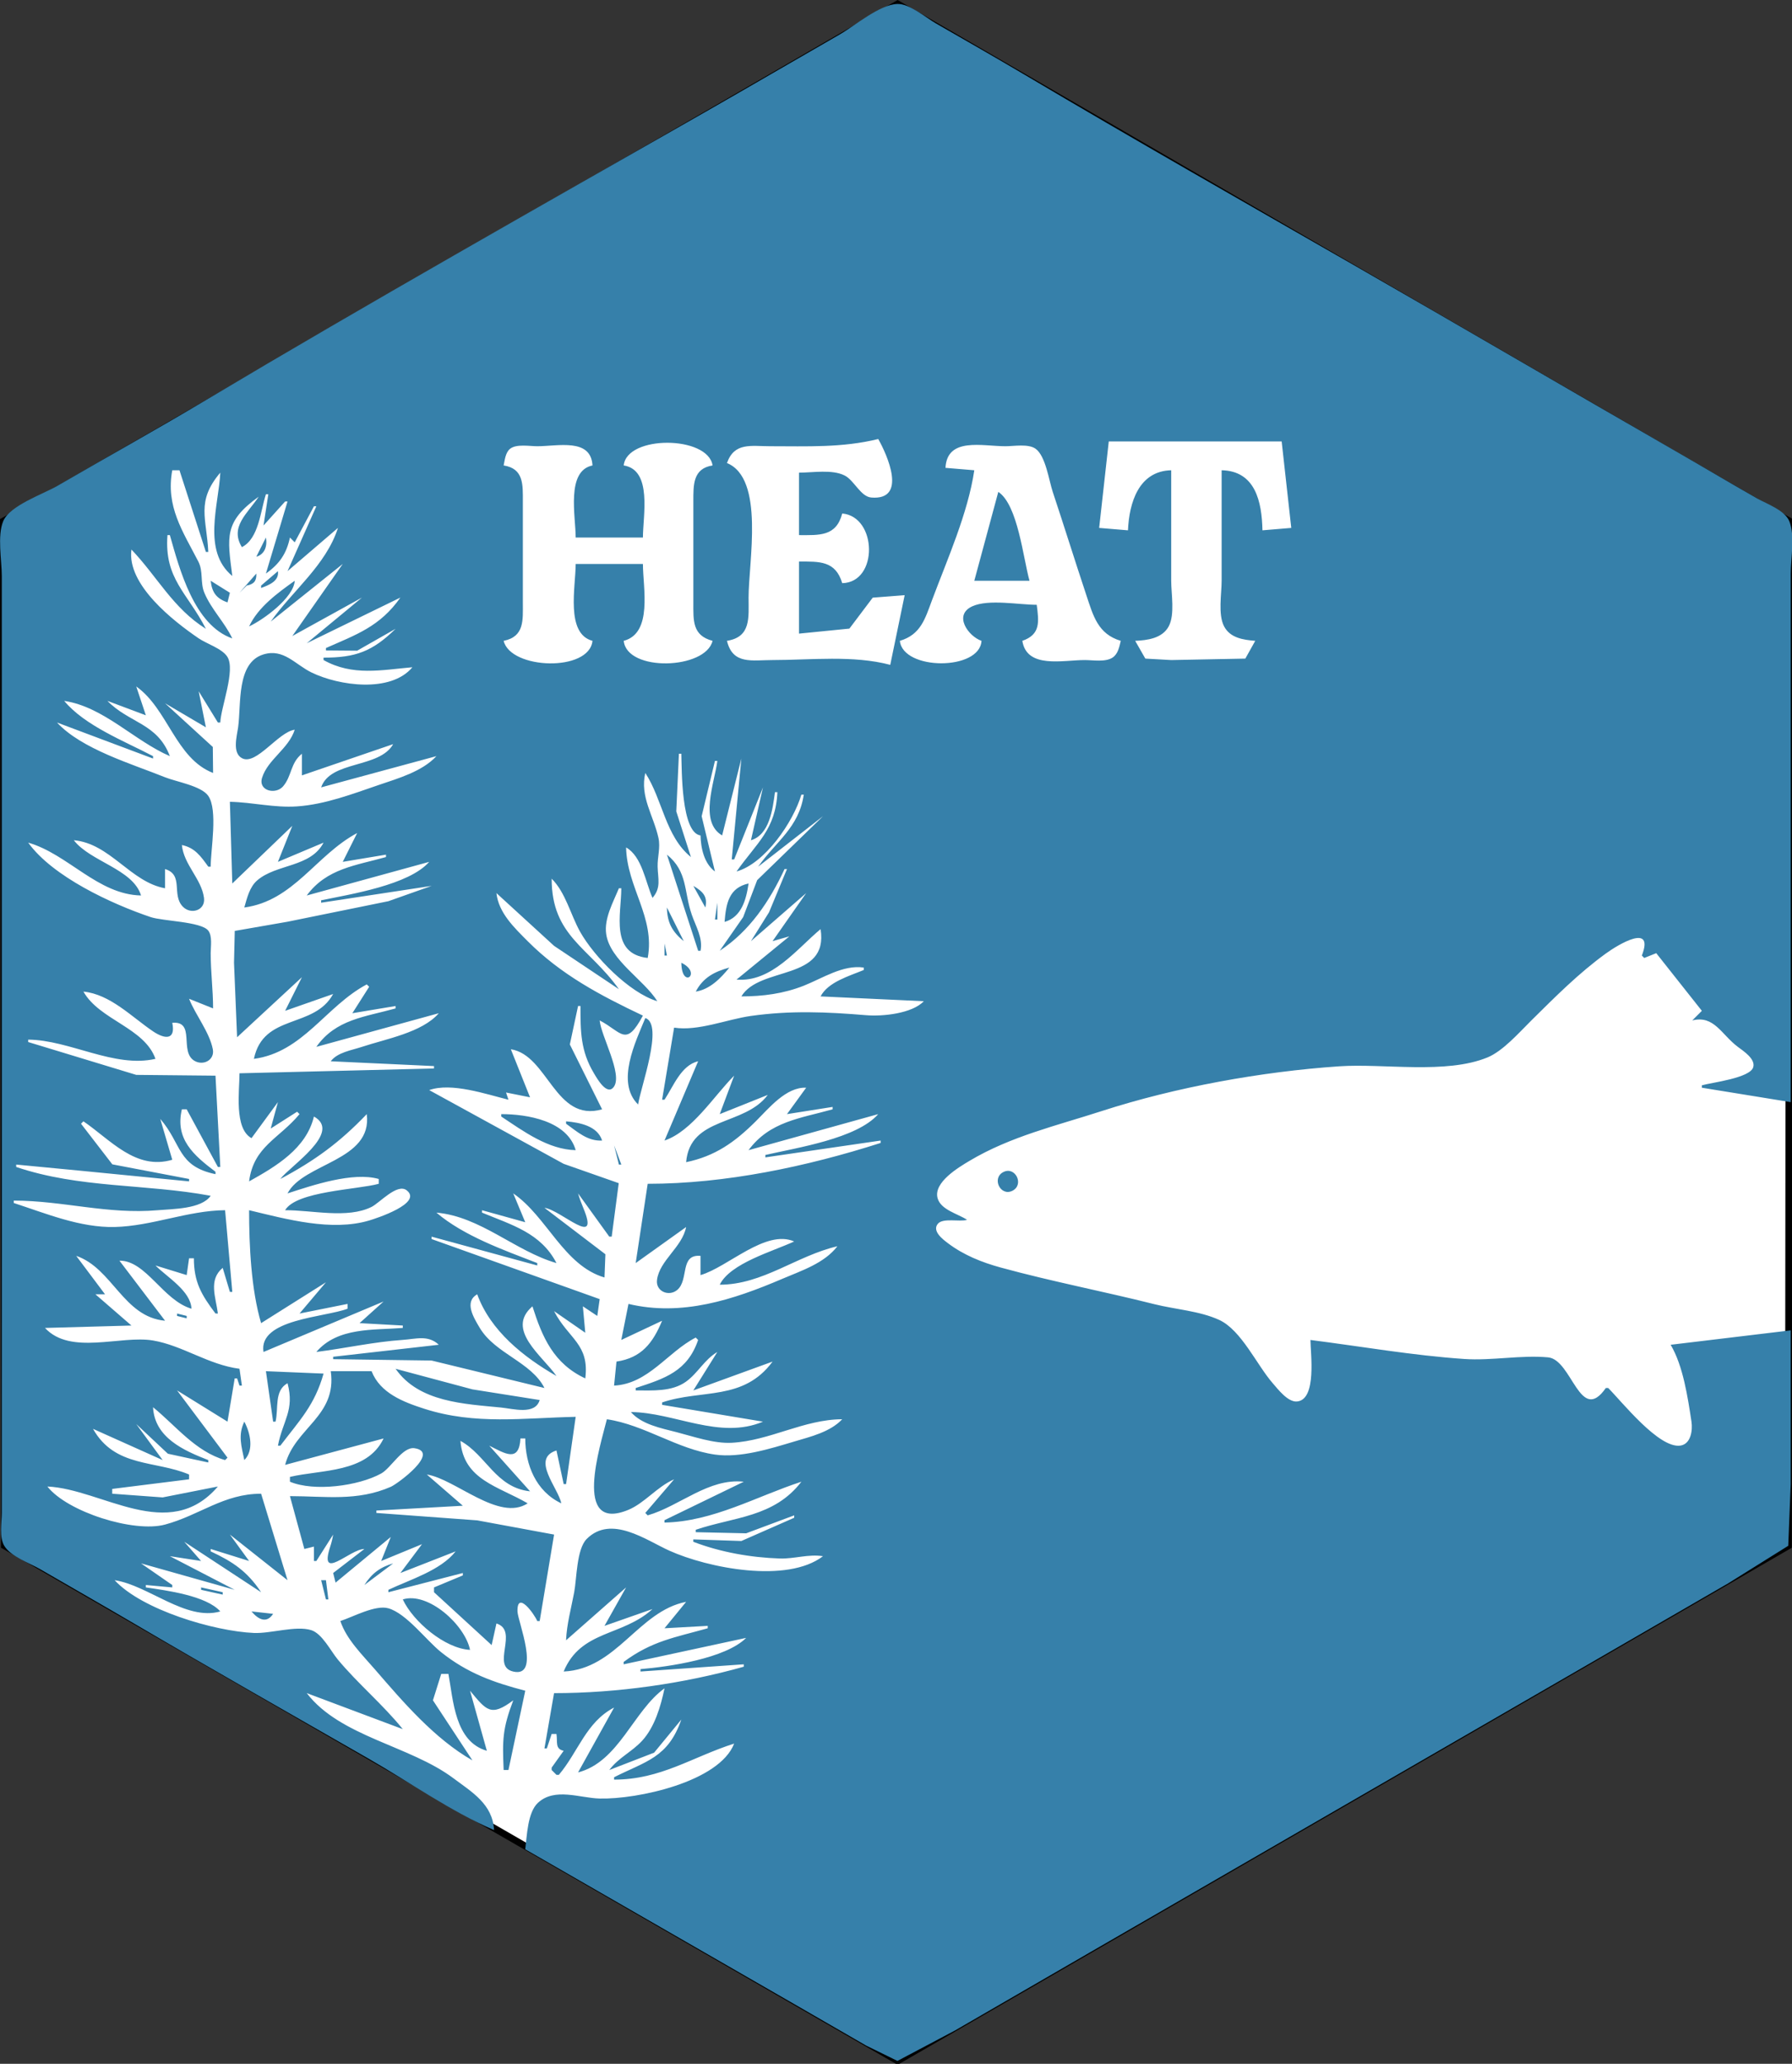 <?xml version="1.0" encoding="UTF-8" standalone="no"?>
<!-- Created with Inkscape (http://www.inkscape.org/) -->

<svg
   version="1.1"
   id="svg132"
   width="100"
   height="115.109"
   viewBox="0 0 100 115.109"
   sodipodi:docname="HeatHex3.small.svg"
   inkscape:version="1.2.1 (9c6d41e410, 2022-07-14)"
   xmlns:inkscape="http://www.inkscape.org/namespaces/inkscape"
   xmlns:sodipodi="http://sodipodi.sourceforge.net/DTD/sodipodi-0.dtd"
   xmlns="http://www.w3.org/2000/svg"
   xmlns:svg="http://www.w3.org/2000/svg">
  <rect x="0" y="0" width="100" height="115.109" fill="#333333" stroke="none"/>
  <sodipodi:namedview
     id="namedview2351"
     pagecolor="#ffffff"
     bordercolor="#000000"
     borderopacity="0.25"
     inkscape:showpageshadow="2"
     inkscape:pageopacity="0.0"
     inkscape:pagecheckerboard="0"
     inkscape:deskcolor="#d1d1d1"
     showgrid="false"
     inkscape:zoom="1.4632867"
     inkscape:cx="269.94027"
     inkscape:cy="178.36559"
     inkscape:window-width="1920"
     inkscape:window-height="1017"
     inkscape:window-x="1912"
     inkscape:window-y="652"
     inkscape:window-maximized="1"
     inkscape:current-layer="svg132" />
  <defs
     id="defs136" />
  <g
     id="layer5"
     style="display:inline"
     transform="matrix(0.201,0,0,0.201,0.109,0.096)">
    <path
       style="display:inline;fill:#ffffff;fill-opacity:1;stroke:#000000;stroke-width:1.89;stroke-dasharray:none;stroke-opacity:1"
       d="M 248.667,0.612 0.402,144.124 l 0.283,284.324 247.981,142.941 247.315,-142.941 0.283,-284.324 z"
       id="path1347" />
  </g>
  <g
     id="g138"
     style="display:inline"
     transform="matrix(0.201,0,0,0.201,26.65,-2.727)">
    <path
       style="fill:#3680aa;stroke:none;stroke-width:0.667;stroke-opacity:1"
       d="m 4.573,521.388 c -0.372,-7.175 -6.049,-10.473 -11.333,-14.417 -12.115,-9.042 -31.395,-11.496 -40.667,-23.583 l 26.667,10 c -5.476,-6.791 -12.421,-12.561 -18.053,-19.333 -1.947,-2.34 -4.349,-7.219 -7.397,-8.151 -4.285,-1.311 -11.229,0.996 -15.884,0.792 -11.041,-0.485 -31.044,-6.389 -38.667,-14.641 9.309,1.375 19.805,11.403 29.333,8.667 -3.862,-4.38 -14.952,-5.826 -20.667,-6.667 v -0.667 l 7.333,0.667 v -0.667 l -8.667,-6 26,7.333 -18,-9.333 8.667,1.333 -4.667,-5.333 21.333,14 c -3.793,-5.74 -7.854,-8.477 -14,-11.333 v -0.667 l 10.667,3.333 -5.333,-7.333 16,12.667 -7.333,-24 c -10.397,0 -17.048,5.963 -26.667,8.561 -8.667,2.341 -27.137,-3.515 -32.667,-10.561 15.205,0.695 33.698,15.905 47.333,0 l -15.333,3.024 -14,-1.024 v -1.333 l 21.333,-2.667 v -1.333 c -9.456,-3.99 -20.577,-1.863 -26.667,-12.667 l 19.333,8.667 -7.333,-10 8.78,8.232 11.22,2.435 v -0.667 c -6.842,-2.655 -14.912,-6.245 -15.333,-14.667 6.403,5.214 11.771,12.291 20,14.667 l 0.667,-0.667 -14,-18.667 14,8.667 2,-12 h 0.667 l 0.667,2 h 0.667 l -0.667,-4.667 c -8.604,-1.111 -15.848,-6.475 -24,-7.85 -8.993,-1.517 -22.911,4.189 -30,-3.483 l 24,-0.667 -10,-8.667 h 2.667 l -8,-10.667 c 10.056,3.419 13.115,16.984 24.667,18 l -12.667,-16.667 c 7.366,-0.079 12.074,11.002 20,13.333 -0.21,-4.923 -6.703,-8.705 -10,-12 l 8.667,2.667 0.667,-4.667 h 1.333 c 0.004,6.611 2.085,10.133 6,15.333 h 0.667 c -0.579,-4.56 -2.698,-9.309 1.333,-12.667 l 2,6.667 h 0.667 l -2,-22.667 c -10.371,0.086 -20.309,4.42 -30.667,4.657 -9.574,0.219 -19.04,-3.741 -28,-6.657 v -0.667 c 13.66,0.009 26.056,3.888 40,2.667 4.185,-0.367 12.088,-0.305 14.667,-4 -18.197,-3.39 -36.28,-2.015 -54,-8 v -0.667 l 18,1.724 30,2.943 v -0.667 l -21.307,-4.06 -8.693,-11.273 0.667,-0.667 c 7.539,5.149 14.534,13.661 24.667,10.667 l -3.333,-11.333 c 6.05,6.983 4.682,13.107 15.333,15.333 v -0.667 c -6.102,-4.599 -11.288,-9.102 -9.333,-17.333 h 1.333 l 8.667,16 h 0.667 l -1.333,-25.333 -22,-0.217 -30,-9.116 v -0.667 c 11.537,0.095 23.877,7.966 35.333,5.333 -3.087,-8.689 -15.538,-10.75 -20,-18.667 7.473,0.765 13.365,7.013 19.333,11.04 3.385,2.284 6.319,2.363 5.333,-2.373 6.565,-0.582 1.854,8.013 6.152,10.544 2.47,1.455 5.689,-0.229 5.105,-3.214 -0.933,-4.768 -4.78,-9.453 -6.591,-13.997 l 6.667,2.667 c 0,-5.143 -0.666,-10.19 -0.667,-15.333 -1.4e-4,-1.795 0.514,-4.749 -0.685,-6.265 -1.978,-2.497 -12.624,-2.605 -15.981,-3.738 -10.849,-3.661 -27.188,-11.2 -34,-20.664 11.097,3.197 19.3,14.41 31.333,14.667 -2.24,-7.329 -14.07,-9.378 -18.667,-15.333 10.063,0.885 15.73,11.6 25.333,13.333 v -5.333 c 5.291,1.606 1.7,7.127 4.956,10.454 2.238,2.287 6.309,1.018 5.854,-2.457 -0.692,-5.283 -5.578,-9.143 -6.143,-14.663 3.609,0.735 5.261,3.125 7.333,6 h 0.667 c 0,-4.719 2.058,-15.754 -0.685,-19.66 -1.944,-2.769 -8.9,-3.898 -11.981,-5.141 -9.213,-3.715 -23.173,-7.809 -30,-15.199 l 26.667,10 v -0.667 c -7.841,-4.125 -18.962,-8.431 -24.667,-15.333 10.932,1.639 19.443,11.066 29.333,15.333 -3.488,-9.203 -11.306,-9.136 -17.333,-15.333 l 10.667,4 -2.667,-8 c 8.802,6.217 10.95,19.977 21.333,24 l -0.078,-7.211 -13.255,-12.123 11.333,6.667 -2,-10 5.333,8.667 h 0.667 c 0.186,-4.327 4.289,-14.578 1.955,-18.242 -1.454,-2.283 -5.739,-3.599 -7.955,-5.111 -7.03,-4.795 -19.992,-14.879 -18.667,-24.647 7.207,7.553 11.512,16.275 20.667,22 -5.092,-9.975 -11.594,-13.828 -10.667,-26 h 0.667 c 2.698,9.509 6.768,24.999 17.333,28.667 -2.131,-4.485 -5.836,-8.065 -7.758,-12.667 -1.192,-2.854 -0.251,-5.907 -1.674,-8.667 -4.363,-8.461 -9.094,-15.32 -7.235,-25.333 h 2 l 7.333,22.667 h 0.667 c -0.422,-9.241 -3.49,-13.973 3.333,-22 -0.405,8.865 -5.107,21.705 3.333,28.667 -1.377,-10.837 -2.375,-15.02 7.333,-22 -3.071,4.647 -8.121,8.372 -4.667,14 4.689,-2.358 5.147,-9.993 6.667,-14.667 h 0.667 l -1.333,8.667 6,-6.667 h 0.667 l -6,20 c 3.748,-2.648 5.729,-5.528 6.667,-10 l 1.333,1.333 5.333,-10 h 0.667 l -8,18 14,-12 c -3.3,10.334 -12.671,17.489 -18.667,26 l 20,-16 -14,20 19.333,-10.667 -15.333,12.667 26,-12.667 c -5.669,8.048 -12.229,10.265 -20.667,14 v 0.667 l 8.667,0.071 10.667,-6.071 c -6.477,6.342 -11.177,8.001 -20,8 v 0.667 c 8.063,4.522 16.091,2.748 24.667,2 -6.002,7.191 -20.394,5.16 -28,1.453 -4.569,-2.227 -7.731,-6.711 -13.333,-5.02 -7.553,2.279 -6.161,13.776 -7.051,20.234 -0.338,2.455 -1.719,7.185 1.152,8.609 3.935,1.951 10.014,-7.334 14.565,-7.943 -1.69,5.293 -7.479,8.245 -9.064,13.33 -1.139,3.655 3.791,4.769 5.835,2.381 2.461,-2.876 2.001,-6.487 5.229,-9.044 v 6 l 25.333,-8.667 c -3.859,6.799 -17.436,4.493 -20,12 l 32,-8.667 c -3.946,4.271 -10.606,6.16 -16,7.998 -7.325,2.496 -14.874,5.406 -22.667,5.943 -6.347,0.437 -12.381,-1.144 -18.667,-1.274 l 0.667,22.667 16.667,-16 -4,10 12.667,-5.333 c -3.577,6.901 -13.06,5.859 -18.407,10.466 -2.151,1.853 -2.837,4.925 -3.593,7.534 13.694,-1.845 19.897,-14.567 31.333,-20.667 l -4,8 12,-2 v 0.667 c -8.374,2.359 -16.467,3.149 -22,10.667 l 34,-9.333 c -5.609,6.422 -21.801,8.97 -30,10.667 v 0.667 l 30.667,-4.667 -12,4.249 -28,5.698 -14.648,2.548 -0.209,8.839 0.857,20.667 18,-16.667 -4.667,9.333 13.333,-4.667 c -5.332,9.745 -19.345,5.307 -22,18 13.643,-1.839 19.917,-14.579 31.333,-20.667 l 0.667,0.667 -4.667,7.333 12,-2 v 0.667 c -8.447,2.379 -16.569,2.963 -22,10.667 l 34,-9.333 c -4.611,5.365 -14.786,7.151 -21.333,9.333 -2.874,0.958 -6.797,1.511 -8.667,4 l 28.667,1.333 v 0.667 l -54,1.333 c 0,4.897 -1.534,15.316 3.333,18 l 7.333,-10 -2,7.333 7.333,-4.667 0.667,0.667 c -5.695,6.864 -12.741,8.919 -14,18.667 7.507,-4.184 15.872,-9.124 18,-18 7.973,4.411 -6.733,13.8 -9.333,17.333 9.666,-5.145 16.5,-10.158 24,-18 1.658,13.017 -17.594,13.52 -22,22 6.987,-2.273 18.149,-6.047 25.333,-4 v 1.333 c -5.995,1.636 -22.947,2.053 -26,7.333 7.333,-0.06 17.289,2.436 24,-0.919 2.261,-1.131 7.133,-6.653 9.749,-4.607 4.571,3.575 -8.452,7.796 -10.415,8.378 -10.46,3.101 -22.927,-0.368 -33.333,-2.853 10e-4,9.806 0.562,21.959 3.333,31.333 l 18,-11.333 -7.333,8.667 13.333,-2.667 v 1.333 c -6.215,2.397 -24.82,2.861 -23.333,12 l 33.333,-14 -6.667,6 12,0.667 v 0.667 c -8.238,0.65 -18.083,-0.24 -24,6.667 7.998,-1.012 15.95,-2.8 24,-3.35 3.713,-0.253 7.03,-1.433 10,1.35 l -29.333,3.333 v 0.667 l 27.333,0.379 31.333,7.621 c -3.671,-7.229 -13.669,-9.51 -17.951,-16.667 -1.747,-2.92 -4.402,-7.243 -0.716,-9.333 3.693,10.149 12.849,17.403 22,22.667 -3.909,-5.615 -14.221,-12.856 -6.667,-19.333 2.718,8.556 5.864,15.896 14.667,20 1.21,-9.577 -4.649,-10.921 -8.667,-18.667 l 8.667,6 -0.667,-7.333 4,2.667 0.667,-4.667 -46.667,-16.667 v -0.667 l 29.333,8 v -0.667 c -9.299,-3.608 -20.353,-7.499 -28,-14 12.245,1.069 21.89,10.703 33.333,14 -4.333,-8.397 -12.503,-10.606 -20.667,-14 v -0.667 l 12,3.333 -3.333,-8 c 9.365,6.414 14.015,20.003 25.333,23.333 l 0.255,-6.447 -16.921,-12.886 c 4.635,0.619 15.605,11.579 10.769,0.003 -0.557,-1.334 -1.039,-2.616 -1.436,-4.003 l 8.667,12 h 0.667 l 1.955,-14.841 -15.289,-5.365 -37.333,-20.461 c 6.183,-2.193 15.763,1.13 22,2.667 l -0.667,-2 6.667,1.333 -5.333,-13.333 c 10.314,1.592 12.277,20.409 25.333,16.667 l -8.952,-18 2.285,-10.667 h 0.667 c 0,7.051 0.003,12.439 3.736,18.666 0.767,1.281 3.639,6.477 5.555,3.716 2.452,-3.534 -3.611,-14.13 -3.958,-18.382 6.161,3.219 7.237,7.568 12,-1.333 -11.758,-5.571 -22.727,-11.353 -31.999,-20.667 -3.719,-3.736 -8.073,-7.859 -8.667,-13.333 l 16,14.64 18,12.027 c -8.281,-11.658 -18.667,-14.671 -18.667,-30.667 3.855,3.815 5.243,9.963 7.864,14.667 3.866,6.936 13.727,17.033 21.469,19.333 -3.755,-6.003 -13.157,-11.37 -14.197,-18.667 -0.611,-4.287 1.963,-8.846 3.531,-12.667 h 0.667 c -0.02,7.278 -3.163,18.165 7.333,19.333 2.093,-11.275 -5.769,-19.563 -6,-30.667 4.435,2.517 5.363,9.576 7.333,14 2.445,-2.835 1.504,-5.229 1.419,-8.667 -0.067,-2.723 0.831,-5.271 0.228,-8 -1.371,-6.201 -5.195,-11.425 -3.647,-18 4.828,7.39 5.526,17.516 12.667,23.333 l -4.067,-12.667 0.733,-16 h 0.667 c 0.137,4.387 -0.058,21.954 5.333,22.667 0.083,3.546 1.011,7.809 4,10 l -3.686,-15.333 3.686,-15.333 h 0.667 c -0.758,5.967 -5.126,16.896 1.333,20.667 l 5.333,-21.333 -2.667,28 h 0.667 l 8,-20 -3.333,14.667 c 5.156,-1.527 6.035,-8.639 6.667,-13.333 h 0.667 c -0.446,10.378 -5.748,14.071 -11.333,22 7.882,-2.213 15.765,-13.736 18,-21.333 h 0.667 c -1.381,9.221 -7.712,12.971 -12.667,20 l 18,-14 -18.274,17.74 -3.892,10.26 -6.501,9.333 c 8.375,-5.541 13.813,-13.698 18,-22.667 h 0.667 l -4.979,11.99 -5.021,8.01 15.333,-13.333 -9.333,13.333 4.667,-1.333 -14.667,12 c 9.73,0.841 16.791,-8.584 23.333,-14 2.295,14.479 -16.861,10.173 -22,18.667 5.955,-6.8e-4 11.757,-0.761 17.333,-2.967 5.179,-2.048 10.933,-5.898 16.667,-5.033 v 0.667 c -4.021,1.675 -9.917,3.327 -12,7.333 l 28.667,1.333 c -3.255,3.419 -11.392,4.268 -16,3.884 -10.991,-0.915 -21.009,-1.342 -32,0.203 -6.677,0.939 -14.672,4.289 -21.333,3.247 l -3.333,20 h 0.667 c 2.493,-3.767 4.615,-9.566 9.333,-10.667 l -9.333,22 c 7.683,-2.612 13.713,-12.379 19.333,-18 l -4,10.667 13.333,-5.333 c -6.49,8.735 -21.541,5.851 -22.667,18.667 8.077,-1.671 13.527,-5.564 19.333,-11.334 3.649,-3.626 8.434,-9.581 14,-9.333 l -5.333,7.333 12.667,-2 v 0.667 c -8.905,2.508 -17.445,3.333 -23.333,11.333 l 36,-10 c -5.954,6.822 -22.693,9.334 -31.333,11.333 v 0.667 l 32,-4.667 v 0.667 c -20.525,6.563 -43.089,11.333 -64.667,11.333 l -3.333,22 14,-10 c -1.083,5.597 -7.381,9.239 -8.08,14.663 -0.414,3.213 3.334,4.744 5.645,2.764 3.271,-2.803 0.593,-9.945 6.435,-9.427 v 5.333 c 7.555,-2.177 18.059,-12.792 26,-9.333 -5.877,2.744 -17.732,6.033 -20.667,12 11.956,-0.008 21.319,-8.04 32.667,-10.667 -3.67,4.753 -9.964,6.761 -15.333,9.053 -13.556,5.784 -27.841,10.477 -42.667,6.947 l -2,10 11.333,-5.333 c -2.574,6.183 -5.705,10.29 -12.667,11.333 l -0.667,6.667 c 9.527,-0.494 14.838,-9.293 22.667,-13.333 l 0.667,0.667 c -2.963,8.687 -9.195,10.685 -17.333,13.333 v 0.667 c 4.609,0 10.025,0.411 13.974,-2.435 3.333,-2.402 5.068,-6.091 8.693,-8.231 l -6.667,10.667 22,-8 c -8.135,11.02 -19.634,7.599 -30.667,11.333 v 0.667 l 28,4.667 c -12.054,5.087 -24.582,-2.567 -36.667,-2.667 3.009,3.446 8.349,4.469 12.667,5.58 4.776,1.23 10.361,3.209 15.333,2.947 10.551,-0.555 20.039,-6.498 30.667,-6.527 -3.34,3.547 -8.769,4.826 -13.333,6.186 -6.695,1.995 -14.965,4.617 -22,3.614 -10.51,-1.497 -19.564,-8.259 -30,-9.8 -1.791,7.273 -9.643,31.528 5.914,25.158 4.55,-1.863 8.021,-6.449 12.753,-8.491 l -8,9.333 0.667,0.667 c 8.881,-2.559 16.912,-10.396 26.667,-9.333 l -22,10.667 v 0.667 c 13.485,-0.278 25.534,-7.27 38,-11.333 -7.603,9.913 -18.732,9.745 -29.333,13.333 v 0.667 l 14,0.314 13.333,-4.981 v 0.667 l -14.667,6.449 -13.333,-0.449 v 0.667 c 7.474,2.879 15.979,4.382 24,4.638 4.06,0.129 7.951,-1.283 12,-0.638 -9.986,7.639 -31.955,3.287 -42.667,-1.541 -6.421,-2.894 -16.136,-10.051 -22.933,-3.247 -2.819,2.822 -2.759,10.973 -3.474,14.788 -0.828,4.42 -2.065,8.829 -2.259,13.333 l 16.667,-14.667 -6,10.667 13.333,-4.667 c -8.407,7.65 -19.861,5.793 -24.667,17.333 14.726,-0.642 20.746,-16.769 34,-19.333 l -6,7.333 12,-0.667 v 0.667 c -9.171,2.578 -15.473,3.507 -23.333,9.333 v 0.667 l 34,-7.333 c -5.701,5.712 -21.441,8.022 -29.333,8.667 v 0.667 l 28.667,-2 v 0.667 c -16.76,4.721 -35.271,7.333 -52.667,7.333 l -2.667,15.333 h 0.667 l 1.333,-4 h 1.333 c 0.358,2.185 -0.474,4.134 2,4.667 l -3.333,4.667 v 0.667 l 1.333,1.333 h 0.667 c 5.346,-6.289 7.551,-14.629 15.333,-18.667 l -10,18 c 11.344,-2.95 15.317,-17.084 24,-23.333 -1.023,4.941 -2.73,10.758 -6.219,14.551 -2.813,3.058 -6.616,4.732 -9.114,8.116 l 12.447,-4.817 7.553,-9.183 c -3.665,10.573 -9.788,11.538 -18.667,16 v 0.667 c 12.972,-10e-4 21.666,-6.282 33.333,-10 -4.134,10.641 -26.906,15.505 -37.333,15.247 -5.525,-0.136 -12.445,-3.127 -17.131,1.178 -2.897,2.662 -3.055,9.192 -3.535,12.908 l 74.667,42.947 20,11.532 8.667,4.243 16,-8.457 37.333,-21.598 137.333,-79.341 40,-23.139 16.648,-10.407 0.685,-17.114 v -42.667 l -33.333,4 c 3.472,5.854 4.748,14.57 5.781,21.333 0.36,2.361 -0.138,6.263 -3.143,6.652 -5.958,0.771 -16.142,-12.157 -19.971,-15.985 h -0.667 c -7.177,10.273 -9.364,-7.893 -16.029,-8.508 -7.554,-0.698 -15.623,0.975 -23.305,0.449 -14.347,-0.983 -28.421,-3.464 -42.667,-5.274 0,3.575 1.839,16.599 -3.746,17.07 -2.537,0.214 -5.279,-3.413 -6.728,-5.071 -4.405,-5.037 -8.717,-14.732 -14.862,-17.565 -5.411,-2.494 -12.234,-2.917 -17.997,-4.365 -14.172,-3.561 -28.528,-6.3 -42.667,-10.171 -5.241,-1.435 -10.291,-3.456 -14.657,-6.758 -1.389,-1.051 -4.497,-3.375 -2.776,-5.398 1.431,-1.681 5.99,-0.47 8.099,-1.076 -2.515,-1.692 -7.296,-2.743 -8.192,-6.029 -1.19,-4.366 5.841,-8.536 8.859,-10.336 11.414,-6.809 24.193,-9.767 36.667,-13.805 20.606,-6.671 44.391,-10.956 66,-12.437 12.317,-0.845 29.593,2.276 41.143,-2.459 4.335,-1.777 8.894,-7.013 12.191,-10.27 6.629,-6.549 13.101,-13.071 20.667,-18.563 3.476,-2.523 13.569,-8.593 10,0.565 l 0.667,0.667 3.333,-1.333 12.667,16 -2.667,2.667 c 6.06,-1.536 8.098,3.926 12.667,7.343 1.479,1.106 4.93,3.327 4.267,5.618 -0.881,3.043 -11.465,4.243 -14.267,5.039 v 0.667 l 24.667,4 V 205.388 172.722 c 0,-4.166 1.229,-10.67 -0.402,-14.543 -1.289,-3.059 -6.219,-4.765 -8.931,-6.311 -7.588,-4.323 -15.095,-8.794 -22.667,-13.146 -29.817,-17.137 -59.498,-34.509 -89.333,-51.614 -30.495,-17.483 -61.093,-34.868 -91.333,-52.788 -8.169,-4.841 -16.434,-9.533 -24.667,-14.264 -2.857,-1.642 -7.273,-5.479 -10.667,-5.389 -4.921,0.131 -11.791,6.028 -16,8.441 -12.46,7.144 -24.859,14.394 -37.333,21.514 -46.314,26.436 -92.85,52.68 -138.667,79.966 -13.662,8.137 -27.58,15.869 -41.333,23.851 -3.933,2.283 -13.095,5.382 -14.931,9.739 -1.699,4.033 -0.402,10.869 -0.402,15.21 v 34 118.667 84.667 22.667 c 0,2.659 -0.749,6.748 0.685,9.114 1.834,3.026 7.015,4.781 9.981,6.502 8.66,5.026 17.367,9.973 26,15.043 21.665,12.725 43.536,25.125 65.333,37.621 11.349,6.507 22.66,14.545 34.667,19.719 m 106.667,-386 c 2.445,4.301 8.215,17.074 -1.931,16.235 -2.98,-0.246 -4.746,-4.781 -7.403,-6.116 -3.482,-1.75 -8.86,-0.786 -12.666,-0.786 v 17.333 c 5.637,0 10.319,0.435 12,-6 9.729,0.856 10.09,19.117 0,19.333 -1.869,-6.273 -6.351,-6 -12,-6 v 20 l 13.99,-1.393 6.478,-8.589 8.865,-0.685 -4,19.333 c -10.324,-2.731 -22.015,-1.333 -32.667,-1.333 -5.729,0 -11.054,1.35 -12.667,-5.333 6.737,-1.073 6,-6.442 6,-12 0,-9.91 4.519,-33.04 -6,-37.333 2.057,-5.817 6.679,-4.667 12,-4.667 10.203,0 20.039,0.455 30,-2 m 112,0.667 2.667,24 -8,0.667 c -0.165,-7.976 -1.979,-16.467 -11.333,-16.667 v 30.667 c 0,3.662 -1.052,9.329 0.685,12.654 1.693,3.24 5.373,3.751 8.648,4.013 l -2.755,4.931 -20.578,0.402 -7.181,-0.402 -2.819,-4.931 c 3.39,-0.148 7.532,-0.685 9.315,-4.029 1.752,-3.287 0.685,-9.005 0.685,-12.637 v -30.667 c -8.999,0.217 -11.669,8.969 -12,16.667 l -8,-0.667 2.667,-24 h 48 m -191.333,6.667 c -7.399,1.511 -4.667,14.136 -4.667,20 h 18.667 c 0,-6.011 2.679,-18.753 -5.333,-20 0.878,-8.485 23.413,-8.299 24.667,0 -5.481,0.853 -5.333,5.406 -5.333,10 v 28 c 0,5.026 -0.318,9.178 5.333,10.667 -1.923,7.969 -23.766,8.706 -24.667,0 8.119,-2.143 5.333,-14.732 5.333,-21.333 h -18.667 c 0,6.275 -2.874,19.341 4.667,21.333 -0.901,8.706 -22.744,7.969 -24.667,0 5.819,-1.178 5.333,-5.739 5.333,-10.667 v -28 c 0,-4.671 0.263,-9.133 -5.333,-10 0.317,-1.502 0.503,-3.63 1.819,-4.648 1.765,-1.367 5.424,-0.685 7.515,-0.685 5.699,0 14.912,-2.339 15.333,5.333 m 146.667,48.667 c -0.398,1.649 -0.747,3.633 -2.279,4.648 -1.979,1.311 -5.464,0.685 -7.721,0.685 -6.069,0 -16.087,2.483 -17.333,-5.333 5.158,-1.775 4.583,-5.384 4,-10 -4.947,0 -13.317,-1.629 -17.848,0.402 -5.427,2.433 -1.118,8.359 2.515,9.598 -0.458,8.333 -21.81,8.283 -22.667,0 5.827,-1.732 7.006,-6.136 8.949,-11.333 4.221,-11.289 9.956,-24.072 11.717,-36 l -8,-0.667 c 0.448,-8.607 10.246,-6 16.667,-6 2.345,0 6.302,-0.736 8.327,0.685 2.811,1.973 3.741,8.851 4.785,11.981 3.177,9.533 6.154,19.13 9.333,28.667 1.904,5.713 3.198,10.778 9.555,12.667 m -34,-41.333 -6.667,24.667 h 15.333 c -1.751,-6.169 -3.223,-21.059 -8.667,-24.667 m -188.667,3.333 -0.667,0.667 0.667,-0.667 m -11.778,7.111 0.223,0.444 -0.223,-0.444 m -2.889,2.222 -2.667,5.333 c 2.371,-0.693 3.101,-2.987 2.667,-5.333 m 3.333,9.333 -4.667,4 v 0.667 c 2.243,-0.83 5.06,-1.927 4.667,-4.667 m -6,0.667 -4.667,5.333 2,-2 c 1.975,-0.383 2.773,-1.255 2.667,-3.333 m -12.667,2 c 0.361,3.235 1.571,4.921 4.667,6 l 0.667,-2.667 -5.333,-3.333 m 23.333,0 c -4.715,3.361 -10.169,7.309 -12.667,12.667 4.012,-1.869 12.369,-7.951 12.667,-12.667 m -8,11.333 0.667,0.667 -0.667,-0.667 m 4.445,2.222 0.444,0.223 -0.444,-0.223 m -1.778,0.445 0.667,0.667 -0.667,-0.667 m -1.333,0.667 0.667,0.667 -0.667,-0.667 m 110,61.333 8.667,26.667 h 0.667 c 0.691,-3.539 -1.292,-6.686 -2.437,-10 -2.22,-6.423 -1.09,-11.97 -6.896,-16.667 m 8,2 1.333,2 -1.333,-2 m 6.667,4.667 0.667,0.667 -0.667,-0.667 m 1.333,12 c 4.732,-1.343 6.01,-6.219 6.667,-10.667 -5.474,1.205 -6.249,5.559 -6.667,10.667 m -8.667,-10 3.333,6 c 0.695,-3.127 -0.713,-4.434 -3.333,-6 m 6.667,4.667 -0.667,4.667 h 0.667 v -4.667 m -14,1.333 c 0.049,4.118 1.456,6.734 4.667,9.333 l -4.667,-9.333 m 20.667,9.333 -2.667,3.333 2.667,-3.333 m -21.333,0.667 v 3.333 h 0.667 l -0.667,-3.333 m 4.667,5.333 c 0.089,7.552 5.931,2.869 0,0 m 4,8 c 3.899,-0.601 6.923,-3.678 9.333,-6.667 -4.143,1.134 -7.289,2.761 -9.333,6.667 m -14,7.333 c -2.68,6.532 -8.274,17.857 -2,24 0.625,-4.639 7.213,-22.253 2,-24 M 6.573,322.722 v 0.667 c 6.179,4.089 13.024,9.171 20.667,9.333 -2.342,-8.166 -13.498,-10 -20.667,-10 m 18,2 v 0.667 c 3.123,2.236 5.988,4.898 10,4.667 -1.266,-4.046 -6.168,-4.999 -10,-5.333 m 13.333,6.667 1.333,5.333 h 0.667 l -2,-5.333 m 108.099,7.391 c -3.361,1.671 -0.846,6.866 2.469,5.219 3.361,-1.671 0.846,-6.866 -2.469,-5.219 m -229.432,39.276 v 0.667 l 2.667,0.667 v -0.667 l -2.667,-0.667 m 60.667,15.333 c 6.484,9.315 19.127,9.736 29.333,10.756 3.313,0.331 9.431,2.137 10.667,-2.089 l -18.667,-2.957 -21.333,-5.71 m -36,0.667 2,14 h 0.667 c 0.89,-3.738 -0.433,-8.589 3.333,-10.667 1.999,7.557 -1.313,10.311 -2.667,17.333 h 0.667 c 5.409,-7.098 9.535,-11.248 12,-20 l -16,-0.667 m 18,0 c 1.78,12.531 -9.988,15.698 -12.667,26 l 27.333,-7.333 c -4.601,9.656 -17.359,8.609 -26,10.667 v 1.333 c 6.685,2.821 19.004,1.211 25.333,-2.278 2.721,-1.5 5.954,-7.514 9.259,-7.015 7.24,1.093 -4.699,9.883 -6.592,10.709 -9.364,4.089 -18.222,2.591 -28,2.584 l 4,14.667 2.667,-0.667 v 4 h 0.667 l 4.667,-7.333 c -0.202,1.173 -0.448,2.216 -0.819,3.35 -3.256,9.959 5.497,0.649 9.485,0.65 l -8.667,6.667 0.667,2.667 15.333,-12.667 -2.667,6.667 11.333,-4.667 -6,8 15.333,-6 c -4.159,5.299 -12.683,7.831 -18.667,10.667 v 0.667 l 20.667,-5.333 v 0.667 l -8,3.333 v 1.333 l 16,14.667 1.333,-6 c 6.36,2.028 -1.695,11.923 4.703,13.353 7.66,1.712 1.21,-13.985 1.14,-16.673 -0.157,-6.015 4.677,0.713 5.491,2.653 h 0.667 l 4,-24 -21.333,-3.941 -28,-2.059 v -0.667 l 24,-1.333 -10,-8.667 c 7.845,1.176 20.041,13.204 28,8 -8.169,-4.768 -17.804,-6.491 -18.667,-17.333 7.175,3.925 9.787,12.964 19.333,14 L 3.24,414.722 c 4.293,2.123 8.29,4.854 8.667,-2 h 1.333 c 0.005,7.281 2.98,14.699 10,18 -0.825,-4.268 -8.517,-12.397 -1.333,-14.667 l 2,9.333 h 0.667 l 2.667,-18.667 c -14.466,0.299 -27.838,2.309 -42,-2.229 -5.827,-1.867 -12.303,-4.352 -14.667,-10.437 h -11.333 m -25.333,4.667 0.667,0.667 -0.667,-0.667 m 0.889,3.778 0.223,0.444 -0.223,-0.444 m 0.445,5.555 c -1.797,3.739 -0.802,6.781 0,10.667 2.735,-2.709 1.699,-7.471 0,-10.667 m 33.333,45.333 8,-6 c -3.648,1.054 -5.954,2.805 -8,6 m -12,-1.333 1.333,5.333 h 0.667 l -0.667,-5.333 h -1.333 m -33.333,2 v 0.667 l 6,1.333 v -0.667 l -6,-1.333 m 48.667,2 0.667,0.667 -0.667,-0.667 m 7.333,1.333 c 2.876,6.167 11.697,13.638 18.667,14 -1.402,-6.947 -11.658,-16.197 -18.667,-14 m -17.333,6 c 1.681,5.07 6.073,9.347 9.521,13.333 7.865,9.089 16.583,19.316 27.145,25.333 l -10.965,-16.667 2.299,-7.333 h 2 c 1.357,7.308 1.754,18.777 10.667,21.333 l -4.667,-16.667 c 4.568,5.499 5.789,7.325 12,2.667 -2.997,7.919 -3.031,10.972 -2.667,19.333 h 1.333 l 4.667,-22 c -8.823,-2.283 -16.088,-4.903 -23.333,-10.669 -4.153,-3.305 -9.639,-10.758 -14.667,-12.199 -3.609,-1.035 -9.849,2.402 -13.333,3.535 m -24.667,-2.667 c 1.833,2.199 4.169,3.476 6,0.667 l -6,-0.667 m 106.667,16.667 0.667,0.667 z"
       id="path1345" />
  </g>
</svg>
